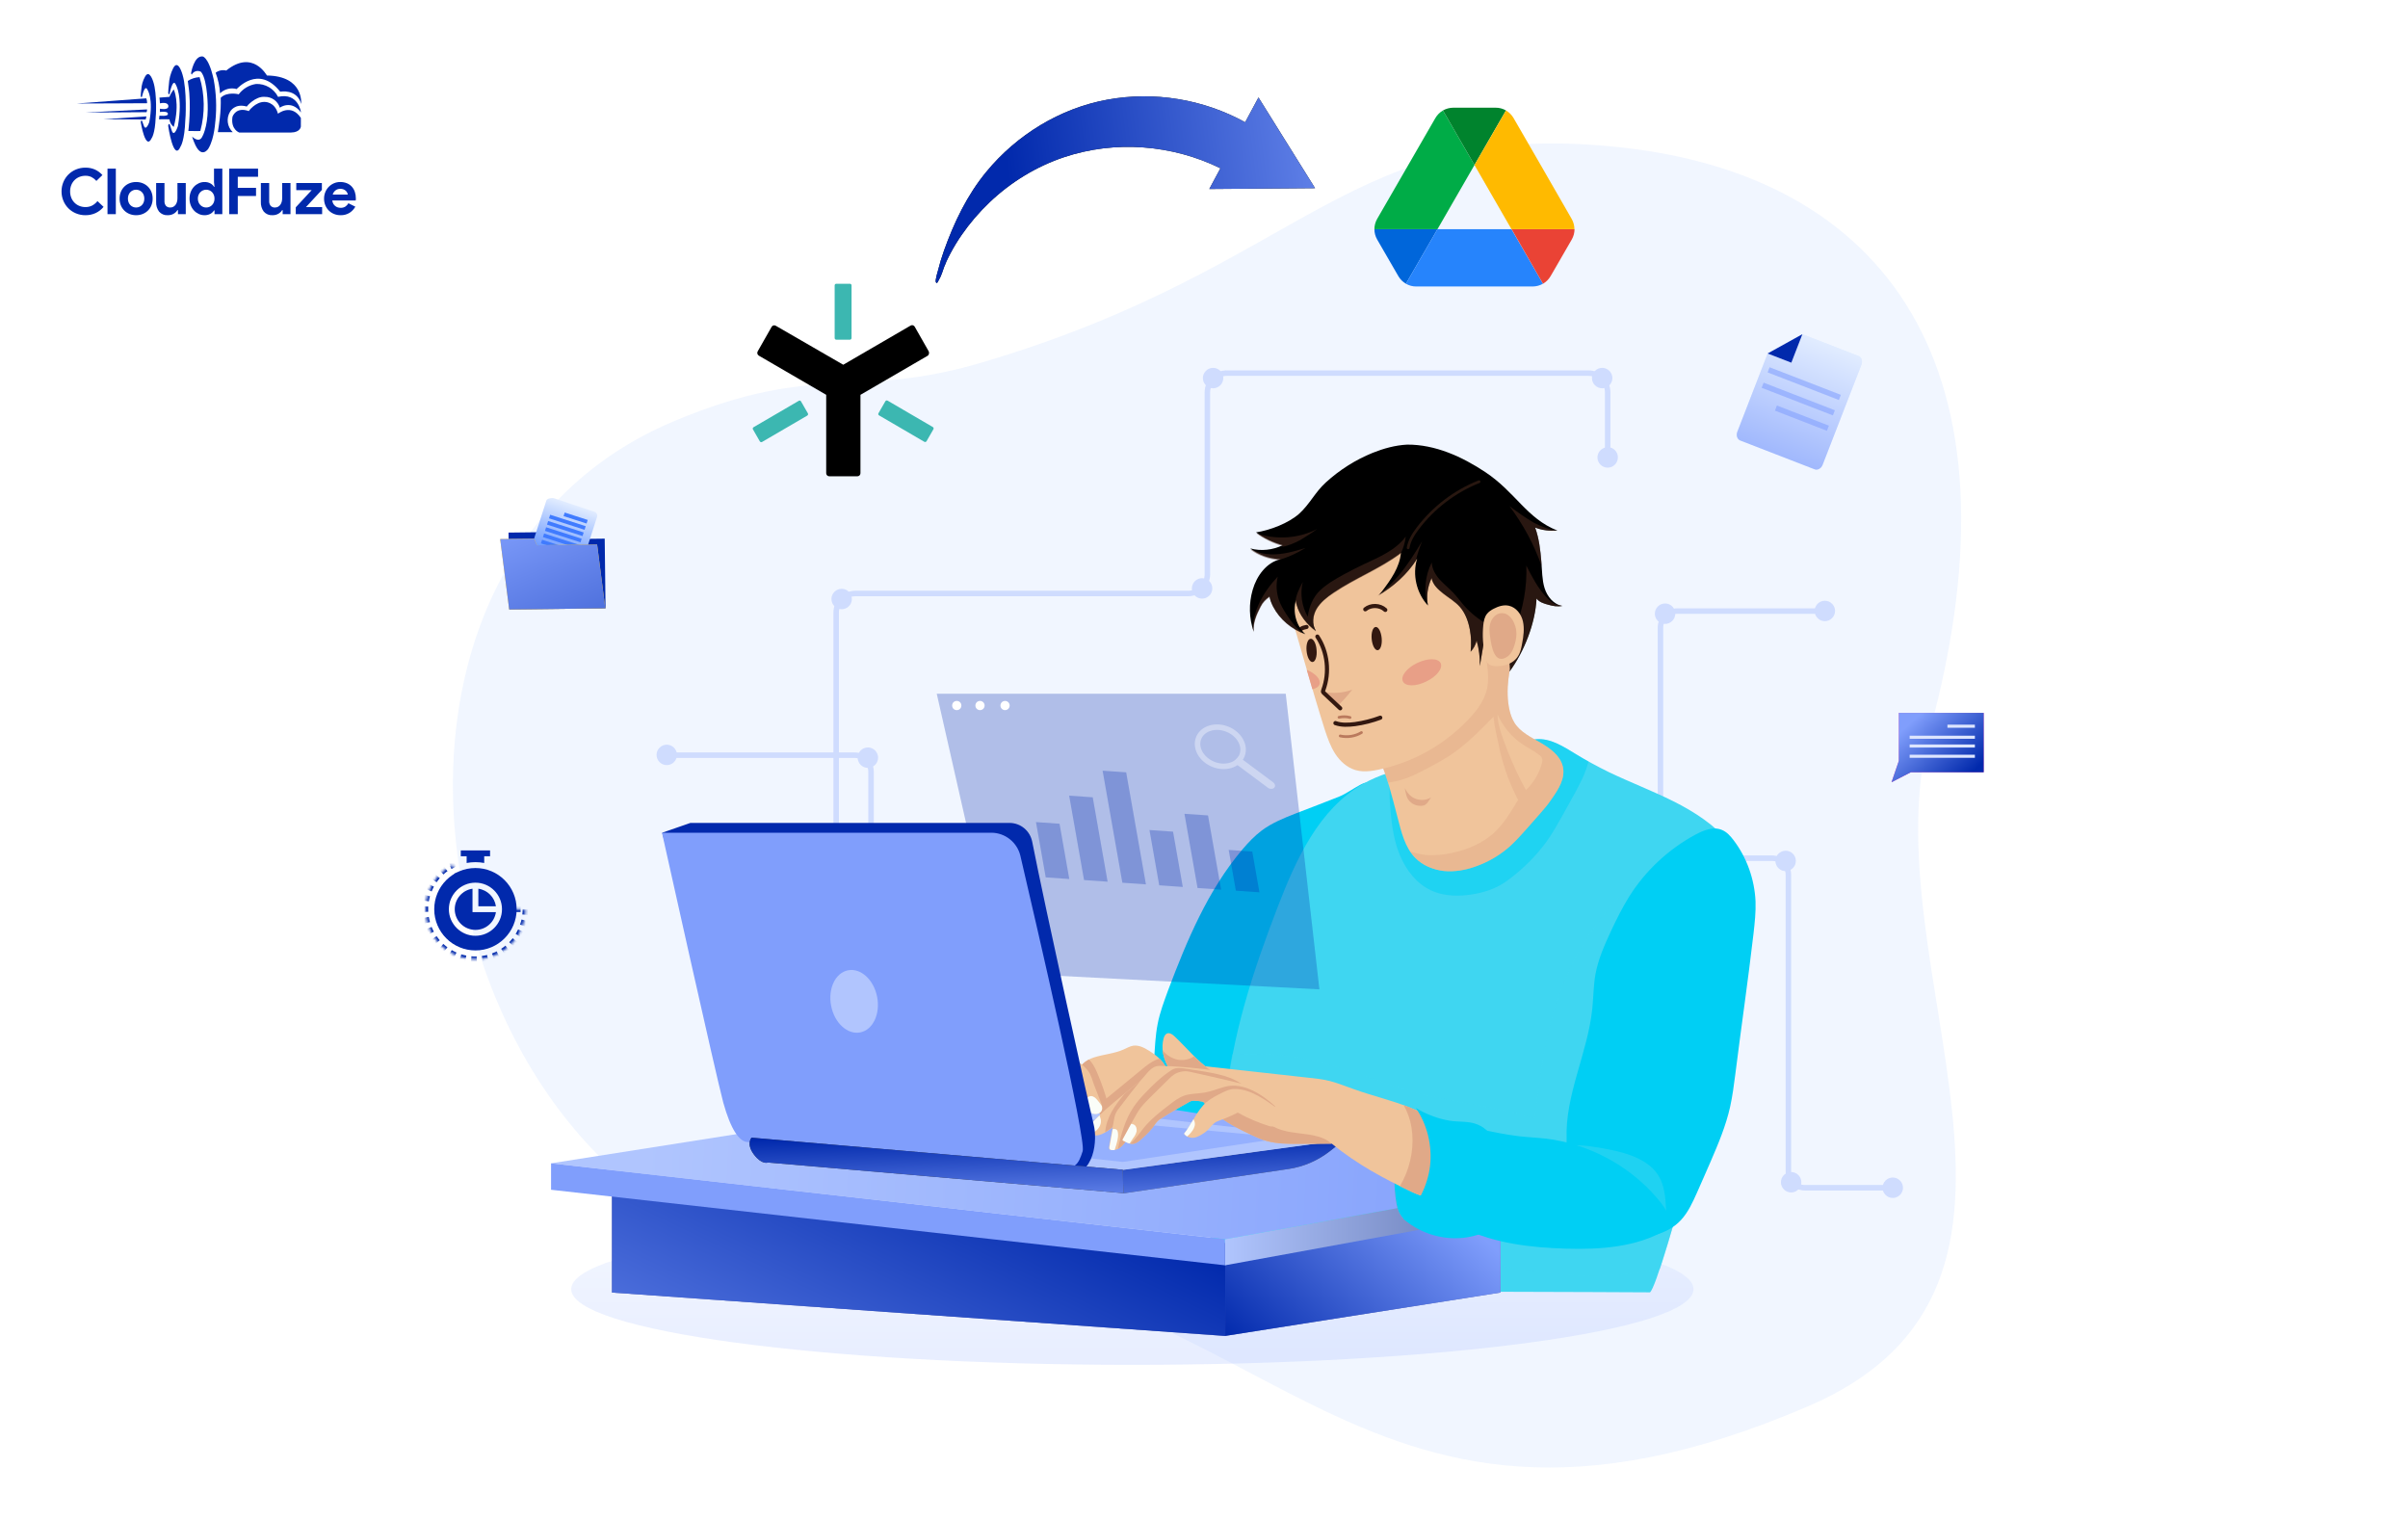 <svg width="900" height="568" viewBox="0 0 900 568" fill="none" xmlns="http://www.w3.org/2000/svg">
<rect width="900" height="568" fill="white"/>
<g clip-path="url(#clip0_6545_3735)">
<path d="M53.107 35.99C53.293 35.198 54.188 31.624 55.08 33.458C55.052 33.429 57.474 36.78 55.789 45.656C55.817 45.562 54.523 49.381 53.71 46.855C53.738 46.949 53.106 45.182 53.106 45.182C53.106 45.182 52.656 44.741 52.605 45.656C52.581 45.593 54.372 56.624 56.685 51.628C56.685 51.661 57.951 49.955 58.181 43.949C58.258 44.011 58.813 35.128 57.285 30.549C57.285 30.582 55.865 25.681 54.208 28.652C53.384 30.126 52.906 31.768 52.811 33.455C52.695 34.294 52.625 35.139 52.602 35.986C52.59 35.957 52.924 36.783 53.107 35.99Z" fill="#0129AC"/>
<path d="M63.438 34.827C63.654 33.823 64.671 29.291 65.696 31.617C65.664 31.581 68.439 35.829 66.51 47.085C66.541 46.971 65.064 51.803 64.133 48.605C64.165 48.721 63.443 46.484 63.443 46.484C63.443 46.484 62.928 45.924 62.867 47.084C62.84 47.007 64.892 60.991 67.539 54.656C67.539 54.698 68.989 52.535 69.257 44.92C69.346 44.997 69.979 33.736 68.232 27.93C68.232 27.973 66.605 21.758 64.707 25.526C63.754 27.421 63.21 29.495 63.108 31.613C62.975 32.678 62.895 33.749 62.869 34.822C62.842 34.784 63.22 35.83 63.438 34.827Z" fill="#0129AC"/>
<path d="M71.4 27.428C71.4 27.428 72.472 20.622 75.803 21.111C75.329 21.096 77.828 20.579 79.836 29.567C80.81 34.722 81.038 39.989 80.512 45.209C80.429 45.095 80.273 51.523 77.914 55.487C77.915 55.52 75.212 59.907 72.558 53.161C72.267 52.466 72.015 51.755 71.801 51.032C71.801 51.032 74.426 53.763 75.648 50.967C75.669 51.005 77.567 47.585 77.644 40.854C77.663 40.936 77.763 30.083 75.146 26.864C74.854 26.691 74.53 26.58 74.194 26.538C73.857 26.496 73.515 26.524 73.19 26.619C72.865 26.714 72.562 26.876 72.302 27.093C72.041 27.31 71.828 27.578 71.675 27.881C71.576 27.735 71.484 27.583 71.4 27.428Z" fill="#0129AC"/>
<path d="M89.405 49.528C89.405 49.528 86.204 48.413 86.873 43.767C86.912 43.443 88.234 39.804 93.005 41.522C92.889 41.522 95.49 38.05 98.81 38.088C98.837 38.088 102.615 37.858 103.896 42.5C103.826 42.567 108.763 38.472 112.447 44.064C112.457 44.081 112.456 46.576 112.447 45.95V47.311C112.447 47.311 112.259 49.478 108.794 49.527H108.588C106.702 49.495 89.405 49.528 89.405 49.528Z" fill="#0129AC"/>
<path d="M81.422 49.387C81.383 49.411 86.984 49.387 86.984 49.387C85.971 48.415 85.321 47.127 85.142 45.735C84.963 44.343 85.266 42.932 86 41.736C86.07 41.666 87.659 38.526 92.233 39.813C92.213 39.719 95.49 35.872 98.984 36.202C100.237 36.173 101.466 36.556 102.48 37.291C103.495 38.028 104.24 39.076 104.601 40.277C104.51 40.206 108.905 37.144 112.486 42.005C112.533 42.029 111.566 34.453 103.924 36.2C103.159 34.693 101.976 33.437 100.518 32.583C99.059 31.729 97.385 31.312 95.696 31.383C93.102 31.769 90.767 33.167 89.201 35.271C89.296 35.201 84.816 34.145 82.496 36.55C82.574 39.114 82.458 41.68 82.15 44.227C82.18 44.162 81.466 49.362 81.422 49.387Z" fill="#0129AC"/>
<path d="M80.598 27.179C81.526 29.654 82.081 32.252 82.244 34.889C83.043 34.096 84.038 33.528 85.128 33.245C86.218 32.962 87.364 32.973 88.448 33.278C88.556 33.278 96.599 23.966 104.72 34.266C104.811 34.301 110.861 33 112.594 38.854C112.519 38.854 113.744 28.443 99.775 28.216C99.735 28.295 94.518 18.319 84.556 26.364C83.878 26.19 83.169 26.174 82.483 26.316C81.797 26.457 81.153 26.754 80.599 27.183L80.598 27.179Z" fill="#0129AC"/>
<path d="M70.191 30.232C71.517 29.395 73.036 28.911 74.603 28.828C76.56 35.379 76.655 42.345 74.879 48.947C74.907 49.026 70.404 48.947 70.404 48.947C70.404 48.947 71.606 39.395 70.404 31.881L70.191 30.232Z" fill="#0129AC"/>
<path d="M59.593 36.483L63.322 36.199C63.719 35.202 64.266 34.271 64.942 33.438C64.966 33.438 67.341 38.456 64.942 47.44C64.496 47.096 64.123 46.667 63.845 46.178C63.567 45.688 63.389 45.148 63.322 44.589C63.322 44.521 59.434 44.589 59.434 44.589L59.597 43.227C59.597 43.227 62.976 43.635 62.748 42.502C62.728 42.478 62.948 41.458 59.773 41.849V40.625C59.773 40.625 62.922 41.315 62.93 39.695C62.93 39.671 63.082 37.941 59.773 38.607C59.749 37.896 59.689 37.187 59.593 36.483Z" fill="#0129AC"/>
<path d="M28.734 38.683L54.683 36.75C54.894 37.336 54.996 37.956 54.985 38.579C55.007 38.61 28.734 38.683 28.734 38.683Z" fill="#0129AC"/>
<path d="M31.961 42.049L54.963 40.891C54.979 41.246 54.914 41.6 54.773 41.926C54.758 41.963 31.961 42.049 31.961 42.049Z" fill="#0129AC"/>
<path d="M38.75 44.556L54.736 43.5L54.453 44.669L38.75 44.556Z" fill="#0129AC"/>
<path d="M38.708 77.316C37.904 78.301 36.889 79.093 35.737 79.633C34.536 80.176 33.23 80.448 31.912 80.429C30.702 80.439 29.503 80.205 28.386 79.74C27.333 79.303 26.375 78.665 25.567 77.862C24.764 77.054 24.126 76.098 23.689 75.046C23.225 73.936 22.991 72.744 23 71.541C22.991 70.338 23.225 69.146 23.689 68.036C24.126 66.984 24.764 66.028 25.567 65.22C26.375 64.417 27.333 63.779 28.386 63.343C29.503 62.879 30.702 62.646 31.912 62.658C33.149 62.633 34.377 62.876 35.512 63.371C36.568 63.859 37.511 64.561 38.28 65.434L36.023 67.62C35.533 67.047 34.941 66.571 34.276 66.216C33.551 65.852 32.747 65.672 31.935 65.693C31.171 65.688 30.413 65.829 29.701 66.109C29.023 66.375 28.404 66.775 27.884 67.285C27.357 67.809 26.941 68.434 26.66 69.122C26.35 69.888 26.197 70.708 26.208 71.534C26.195 72.362 26.348 73.185 26.658 73.953C26.939 74.641 27.355 75.265 27.881 75.789C28.402 76.302 29.021 76.704 29.701 76.971C30.413 77.251 31.171 77.392 31.935 77.387C32.814 77.405 33.683 77.206 34.466 76.808C35.227 76.399 35.895 75.837 36.426 75.156L38.708 77.316ZM40.181 80.048V63.034H43.292V80.048H40.181ZM50.875 68.024C51.725 68.014 52.569 68.172 53.359 68.488C54.086 68.781 54.747 69.218 55.303 69.771C55.86 70.331 56.297 70.998 56.59 71.731C56.905 72.525 57.062 73.373 57.053 74.226C57.062 75.08 56.905 75.928 56.59 76.722C56.298 77.455 55.862 78.122 55.306 78.682C54.75 79.235 54.089 79.671 53.362 79.965C52.572 80.281 51.728 80.439 50.878 80.429C50.027 80.439 49.183 80.281 48.394 79.965C47.666 79.671 47.005 79.235 46.449 78.682C45.891 78.122 45.453 77.455 45.16 76.722C44.844 75.928 44.687 75.08 44.696 74.226C44.687 73.373 44.844 72.525 45.16 71.731C45.451 70.998 45.887 70.331 46.443 69.771C46.999 69.218 47.66 68.781 48.387 68.488C49.178 68.171 50.023 68.014 50.875 68.024ZM50.875 77.553C51.27 77.553 51.661 77.477 52.027 77.328C52.396 77.18 52.732 76.96 53.013 76.679C53.307 76.38 53.538 76.025 53.691 75.634C53.864 75.186 53.948 74.709 53.94 74.23C53.948 73.75 53.864 73.273 53.691 72.826C53.538 72.435 53.307 72.079 53.013 71.78C52.732 71.498 52.397 71.275 52.027 71.126C51.661 70.977 51.27 70.9 50.875 70.9C50.475 70.897 50.08 70.974 49.71 71.125C49.346 71.276 49.016 71.499 48.738 71.779C48.444 72.078 48.213 72.434 48.061 72.824C47.888 73.272 47.803 73.749 47.811 74.229C47.803 74.708 47.888 75.185 48.061 75.633C48.213 76.024 48.444 76.379 48.738 76.678C49.016 76.957 49.346 77.177 49.71 77.326C50.08 77.478 50.475 77.555 50.875 77.553ZM66.511 78.525H66.321C65.959 79.11 65.451 79.59 64.847 79.918C64.198 80.266 63.471 80.442 62.735 80.429C62.118 80.476 61.499 80.379 60.927 80.144C60.355 79.909 59.846 79.543 59.441 79.076C58.676 78.032 58.295 76.757 58.361 75.464V68.404H61.474V75.08C61.42 75.75 61.619 76.415 62.032 76.945C62.245 77.156 62.5 77.319 62.781 77.424C63.062 77.528 63.361 77.572 63.66 77.551C64.053 77.56 64.441 77.466 64.787 77.28C65.113 77.096 65.397 76.845 65.619 76.543C65.858 76.214 66.035 75.844 66.141 75.45C66.263 75.013 66.323 74.561 66.321 74.108V68.404H69.431V80.048H66.515L66.511 78.525ZM80.175 78.644H79.984C79.66 79.174 79.201 79.61 78.654 79.906C77.969 80.275 77.198 80.455 76.42 80.429C75.685 80.431 74.959 80.273 74.292 79.965C73.62 79.657 73.015 79.222 72.51 78.682C71.981 78.112 71.566 77.447 71.287 76.722C70.98 75.926 70.826 75.079 70.836 74.226C70.826 73.374 70.98 72.527 71.287 71.731C71.566 71.006 71.982 70.34 72.511 69.771C73.016 69.233 73.621 68.798 74.292 68.491C74.959 68.183 75.685 68.025 76.419 68.028C77.197 68.001 77.968 68.181 78.653 68.55C79.199 68.845 79.659 69.278 79.984 69.806H80.175L79.984 68.143V63.034H83.097V80.048H80.175V78.644ZM77.062 77.553C77.465 77.555 77.864 77.478 78.238 77.328C78.607 77.18 78.943 76.96 79.224 76.679C79.519 76.379 79.754 76.024 79.913 75.634C80.094 75.188 80.183 74.711 80.175 74.23C80.183 73.749 80.094 73.271 79.913 72.826C79.754 72.436 79.519 72.08 79.224 71.78C78.943 71.498 78.608 71.275 78.238 71.126C77.864 70.976 77.465 70.899 77.062 70.901C76.657 70.899 76.257 70.98 75.885 71.138C75.517 71.294 75.182 71.52 74.899 71.804C74.604 72.104 74.37 72.459 74.21 72.849C74.031 73.286 73.942 73.755 73.949 74.228C73.942 74.7 74.031 75.169 74.21 75.606C74.37 75.996 74.604 76.351 74.899 76.651C75.182 76.935 75.517 77.161 75.885 77.317C76.257 77.475 76.657 77.555 77.062 77.553ZM85.664 63.034H96.452V66.076H88.874V70.21H95.694V73.252H88.874V80.048H85.666L85.664 63.034ZM105.649 78.528H105.459C105.097 79.111 104.589 79.59 103.985 79.918C103.336 80.266 102.608 80.442 101.87 80.429C101.254 80.476 100.636 80.378 100.064 80.143C99.493 79.909 98.984 79.543 98.579 79.076C97.814 78.032 97.433 76.757 97.499 75.464V68.404H100.612V75.08C100.558 75.75 100.757 76.415 101.171 76.945C101.383 77.156 101.638 77.319 101.919 77.424C102.2 77.528 102.499 77.572 102.798 77.551C103.192 77.559 103.581 77.465 103.927 77.278C104.253 77.094 104.537 76.843 104.759 76.541C104.998 76.212 105.176 75.841 105.282 75.448C105.402 75.011 105.462 74.56 105.459 74.108V68.404H108.572V80.048H105.649V78.528ZM110.544 77.482L116.485 71.066H110.734V68.404H120.306V70.975L114.366 77.391H120.401V80.048H110.54L110.544 77.482ZM132.81 77.244C132.286 78.18 131.539 78.971 130.636 79.549C129.632 80.161 128.472 80.466 127.297 80.429C126.455 80.437 125.619 80.28 124.838 79.965C124.104 79.669 123.437 79.228 122.877 78.669C122.318 78.109 121.878 77.442 121.581 76.709C121.265 75.919 121.108 75.075 121.118 74.224C121.114 73.408 121.268 72.598 121.57 71.839C121.859 71.107 122.286 70.437 122.83 69.867C123.375 69.3 124.024 68.844 124.743 68.524C125.509 68.185 126.34 68.015 127.178 68.025C128.033 68.01 128.881 68.168 129.673 68.489C130.371 68.776 130.996 69.214 131.503 69.772C132.004 70.334 132.384 70.993 132.62 71.707C132.879 72.489 133.008 73.308 133 74.131V74.416C132.985 74.503 132.977 74.59 132.977 74.678C132.96 74.764 132.952 74.852 132.953 74.939H124.184C124.233 75.368 124.366 75.783 124.576 76.16C124.765 76.49 125.015 76.78 125.313 77.015C125.599 77.242 125.926 77.411 126.275 77.514C126.622 77.617 126.983 77.669 127.345 77.669C127.971 77.693 128.589 77.523 129.115 77.182C129.574 76.866 129.953 76.447 130.22 75.958L132.81 77.244ZM129.982 72.729C129.957 72.489 129.888 72.256 129.78 72.04C129.651 71.773 129.474 71.531 129.258 71.327C129.009 71.093 128.719 70.908 128.402 70.781C128.012 70.629 127.597 70.555 127.178 70.565C126.545 70.554 125.926 70.755 125.42 71.135C124.899 71.535 124.524 72.094 124.35 72.727L129.982 72.729Z" fill="#0129AC"/>
</g>
<path opacity="0.48" d="M606.618 55.178C704.372 66.115 758.154 136.876 721.365 272.929C697.54 360.925 782.33 479.908 675.641 525.647C500.981 600.55 473.827 466.651 321.241 471.954C168.653 477.257 105.937 218.74 251.867 157.425C305.649 134.888 319.489 149.636 367.314 135.384C489.77 99.093 503.258 43.578 606.618 55.178Z" fill="#E1ECFF"/>
<path d="M177.692 322.219C178.805 322.219 179.902 322.323 180.976 322.525V320.021H183.166V317.832H172.219V320.021H174.409V322.525C175.483 322.323 176.58 322.219 177.692 322.219Z" fill="#0129AC"/>
<path d="M177.695 324.41C169.19 324.41 162.297 331.304 162.297 339.809C162.297 348.312 169.19 355.206 177.695 355.206C186.199 355.206 193.093 348.312 193.093 339.809C193.093 331.304 186.199 324.41 177.695 324.41ZM177.695 349.733C172.222 349.733 167.769 345.281 167.769 339.809C167.769 334.336 172.222 329.884 177.695 329.884C183.167 329.884 187.62 334.336 187.62 339.809C187.62 345.281 183.167 349.733 177.695 349.733Z" fill="#0129AC"/>
<path d="M178.789 338.708H185.351C184.869 335.317 182.18 332.628 178.789 332.145V338.708Z" fill="#0129AC"/>
<path d="M176.601 340.898V332.145C172.853 332.678 169.961 335.909 169.961 339.803C169.961 344.068 173.431 347.538 177.696 347.538C181.59 347.538 184.821 344.646 185.353 340.898H176.601Z" fill="#0129AC"/>
<mask id="mask0_6545_3735" style="mask-type:luminance" maskUnits="userSpaceOnUse" x="159" y="323" width="38" height="36">
<path d="M196.373 339.81C196.373 343.127 195.49 346.384 193.815 349.247C192.14 352.11 189.733 354.475 186.842 356.1C183.95 357.726 180.677 358.551 177.362 358.494C174.045 358.436 170.803 357.497 167.97 355.771C165.137 354.047 162.814 351.599 161.239 348.68C159.665 345.761 158.896 342.474 159.011 339.16C159.126 335.845 160.123 332.62 161.896 329.817C163.67 327.015 166.157 324.735 169.104 323.211L171.199 327.264C168.972 328.415 167.092 330.138 165.751 332.257C164.411 334.376 163.657 336.813 163.571 339.319C163.483 341.824 164.064 344.308 165.255 346.515C166.444 348.722 168.2 350.571 170.342 351.875C172.483 353.179 174.934 353.889 177.441 353.932C179.947 353.976 182.421 353.352 184.606 352.124C186.792 350.895 188.612 349.107 189.877 346.943C191.144 344.779 191.811 342.317 191.811 339.81H196.373Z" fill="white"/>
</mask>
<g mask="url(#mask0_6545_3735)">
<path d="M196.373 339.81C196.373 343.127 195.49 346.384 193.815 349.247C192.14 352.11 189.733 354.475 186.842 356.1C183.95 357.726 180.677 358.551 177.362 358.494C174.045 358.436 170.803 357.497 167.97 355.771C165.137 354.047 162.814 351.599 161.239 348.68C159.665 345.761 158.896 342.474 159.011 339.16C159.126 335.845 160.123 332.62 161.896 329.817C163.67 327.015 166.157 324.735 169.104 323.211L171.199 327.264C168.972 328.415 167.092 330.138 165.751 332.257C164.411 334.376 163.657 336.813 163.571 339.319C163.483 341.824 164.064 344.308 165.255 346.515C166.444 348.722 168.2 350.571 170.342 351.875C172.483 353.179 174.934 353.889 177.441 353.932C179.947 353.976 182.421 353.352 184.606 352.124C186.792 350.895 188.612 349.107 189.877 346.943C191.144 344.779 191.811 342.317 191.811 339.81H196.373Z" stroke="#0129AC" stroke-width="2.056" stroke-dasharray="2.06 2.06"/>
</g>
<g opacity="0.3">
<path d="M249.473 282.241L249.475 282.238H319.382C322.79 282.238 325.551 285.001 325.551 288.407V361.005" stroke="#809EFC" stroke-width="2.056" stroke-miterlimit="10" stroke-linecap="round"/>
<path d="M312.516 329.192V229.012C312.516 225.037 315.738 221.815 319.712 221.815H444.069C448.044 221.815 451.266 218.593 451.266 214.619V146.646C451.266 142.671 454.488 139.449 458.463 139.449H593.678C597.652 139.449 600.874 142.671 600.874 146.646V170.898" stroke="#809EFC" stroke-width="2.056" stroke-miterlimit="10" stroke-linecap="round"/>
<path d="M253.028 282.132C253.028 284.228 251.306 285.95 249.21 285.95C247.113 285.95 245.391 284.228 245.391 282.132C245.391 280.035 247.113 278.312 249.21 278.312C251.306 278.312 253.028 280.035 253.028 282.132Z" fill="#809EFC"/>
<path d="M328.192 283.166C328.192 285.263 326.47 286.985 324.373 286.985C322.277 286.985 320.555 285.263 320.555 283.166C320.555 281.07 322.277 279.348 324.373 279.348C326.47 279.348 328.192 281.07 328.192 283.166Z" fill="#809EFC"/>
<path d="M457.216 141.299C457.216 143.396 455.494 145.118 453.397 145.118C451.301 145.118 449.578 143.396 449.578 141.299C449.578 139.203 451.301 137.48 453.397 137.48C455.494 137.48 457.216 139.203 457.216 141.299Z" fill="#809EFC"/>
<path d="M602.638 141.299C602.638 143.396 600.916 145.118 598.819 145.118C596.723 145.118 595 143.396 595 141.299C595 139.203 596.723 137.48 598.819 137.48C600.916 137.48 602.638 139.203 602.638 141.299Z" fill="#809EFC"/>
<path d="M604.692 170.97C604.692 173.066 602.97 174.788 600.874 174.788C598.778 174.788 597.055 173.066 597.055 170.97C597.055 168.874 598.778 167.151 600.874 167.151C602.97 167.077 604.692 168.799 604.692 170.97Z" fill="#809EFC"/>
<path d="M685.863 228.334C685.863 230.431 684.141 232.153 682.045 232.153C679.949 232.153 678.227 230.431 678.227 228.334C678.227 226.238 679.949 224.516 682.045 224.516C684.141 224.516 685.863 226.238 685.863 228.334Z" fill="#809EFC"/>
<path d="M671.208 321.76C671.208 323.857 669.486 325.579 667.389 325.579C665.292 325.579 663.57 323.857 663.57 321.76C663.57 319.663 665.292 317.941 667.389 317.941C669.486 317.941 671.208 319.663 671.208 321.76Z" fill="#809EFC"/>
<path d="M673.263 441.846C673.263 443.943 671.541 445.665 669.443 445.665C667.347 445.665 665.625 443.943 665.625 441.846C665.625 439.749 667.347 438.027 669.443 438.027C671.541 438.027 673.263 439.749 673.263 441.846Z" fill="#809EFC"/>
<path d="M711.247 443.9C711.247 445.998 709.525 447.72 707.428 447.72C705.331 447.72 703.609 445.998 703.609 443.9C703.609 441.804 705.331 440.082 707.428 440.082C709.525 440.082 711.247 441.804 711.247 443.9Z" fill="#809EFC"/>
<path d="M626.142 229.361C626.142 231.459 624.42 233.181 622.323 233.181C620.226 233.181 618.504 231.459 618.504 229.361C618.504 227.265 620.226 225.543 622.323 225.543C624.495 225.543 626.142 227.265 626.142 229.361Z" fill="#809EFC"/>
<path d="M453.103 219.908C453.103 222.005 451.38 223.727 449.284 223.727C447.188 223.727 445.465 222.005 445.465 219.908C445.465 217.812 447.188 216.09 449.284 216.09C451.38 216.09 453.103 217.737 453.103 219.908Z" fill="#809EFC"/>
<path d="M318.392 223.878C318.392 225.974 316.67 227.696 314.572 227.696C312.476 227.696 310.754 225.974 310.754 223.878C310.754 221.781 312.476 220.059 314.572 220.059C316.67 220.059 318.392 221.781 318.392 223.878Z" fill="#809EFC"/>
<path d="M620.609 313.898V234.555C620.609 231.148 623.371 228.387 626.778 228.387H682.379C682.382 228.387 682.384 228.389 682.384 228.392" stroke="#809EFC" stroke-width="2.056" stroke-miterlimit="10" stroke-linecap="round"/>
<path d="M632.773 320.73H662.247C665.654 320.73 668.415 323.492 668.415 326.899V437.738C668.415 441.144 671.178 443.906 674.584 443.906H707.428" stroke="#809EFC" stroke-width="2.056" stroke-miterlimit="10" stroke-linecap="round"/>
</g>
<path fill-rule="evenodd" clip-rule="evenodd" d="M317.662 126.953H312.564C312.2 126.953 311.957 126.65 311.957 126.345V106.654C311.957 106.29 312.26 106.047 312.564 106.047H317.662C318.026 106.047 318.269 106.35 318.269 106.654V126.345C318.269 126.65 318.026 126.953 317.662 126.953Z" fill="#3CB7B1"/>
<path fill-rule="evenodd" clip-rule="evenodd" d="M328.35 154.418L330.898 149.98C331.08 149.677 331.444 149.556 331.748 149.738L348.622 159.583C348.925 159.765 349.046 160.129 348.865 160.433L346.315 164.869C346.133 165.176 345.768 165.297 345.465 165.115L328.593 155.268C328.228 155.085 328.167 154.721 328.35 154.418Z" fill="#3CB7B1"/>
<path fill-rule="evenodd" clip-rule="evenodd" d="M299.395 150.042L301.945 154.478C302.127 154.785 302.005 155.149 301.702 155.331L284.829 165.176C284.526 165.358 284.162 165.236 283.98 164.933L281.429 160.496C281.247 160.192 281.369 159.829 281.672 159.646L298.547 149.799C298.85 149.617 299.215 149.677 299.395 150.042Z" fill="#3CB7B1"/>
<path fill-rule="evenodd" clip-rule="evenodd" d="M347.095 131.272L341.876 122.095C341.572 121.549 340.904 121.366 340.358 121.67L315.167 136.317L289.918 121.731C289.372 121.426 288.704 121.609 288.401 122.156L283.181 131.333C282.878 131.88 283.06 132.548 283.607 132.913L308.795 147.559V176.854C308.795 177.463 309.28 178.01 309.948 178.01H320.449C321.055 178.01 321.601 177.524 321.601 176.854V147.559L346.792 132.913C347.217 132.548 347.399 131.819 347.095 131.272Z" fill="black"/>
<path d="M519.347 97.518L522.647 103.215C523.328 104.388 524.302 105.362 525.474 106.044L537.257 85.652H513.691C513.691 87.005 514.046 88.334 514.719 89.508L519.347 97.518Z" fill="#0066DA"/>
<path d="M551.09 61.676L539.308 41.285C538.136 41.966 537.162 42.941 536.482 44.113L514.719 81.81C514.046 82.984 513.691 84.312 513.691 85.664H537.256L551.09 61.676Z" fill="#00AC47"/>
<path d="M551.087 61.668L562.867 41.277C561.698 40.594 560.366 40.24 559.012 40.25H543.161C541.808 40.261 540.482 40.615 539.305 41.278L551.087 61.668Z" fill="#00832D"/>
<path d="M564.919 85.652H537.252L525.469 106.044C526.638 106.726 527.97 107.08 529.323 107.07H572.847C574.198 107.058 575.525 106.705 576.701 106.042L564.919 85.652Z" fill="#2684FC"/>
<path d="M576.706 106.044C577.878 105.362 578.853 104.388 579.534 103.215L580.904 100.857L587.458 89.505C588.13 88.333 588.484 87.005 588.486 85.652H564.969L576.706 106.044Z" fill="#EA4335"/>
<path d="M576.578 62.962L565.697 44.113C565.017 42.941 564.043 41.966 562.871 41.285L551.09 61.676L564.924 85.664H588.445C588.444 84.312 588.091 82.984 587.417 81.81L576.578 62.962Z" fill="#FFBA00"/>
<path d="M349.801 105.478C350.239 106.185 350.372 105.505 350.831 104.757C351.805 103.177 352.368 101.212 352.98 99.47C352.743 100.182 353.78 97.604 353.718 97.74C354.197 96.692 354.719 95.662 355.257 94.643C356.51 92.278 357.903 90.003 359.424 87.803C362.473 83.394 365.98 79.303 369.863 75.607C377.781 68.071 387.288 62.242 397.658 58.761C416.789 52.339 438.123 54.047 456.144 62.89L451.982 70.638L491.507 70.326L470.365 36.424L465.386 45.689C449.792 37.083 431.381 34.03 413.819 37.255C396.139 40.502 380.036 50.384 368.639 64.224C361.443 72.963 356.624 83.053 352.829 93.653C351.976 96.036 351.231 98.504 350.614 100.959C350.518 101.347 349.413 104.847 349.801 105.478Z" fill="#1D1D1B"/>
<path d="M349.801 105.478C350.239 106.185 350.372 105.505 350.831 104.757C351.805 103.177 352.368 101.212 352.98 99.47C352.743 100.182 353.78 97.604 353.718 97.74C354.197 96.692 354.719 95.662 355.257 94.643C356.51 92.278 357.903 90.003 359.424 87.803C362.473 83.394 365.98 79.303 369.863 75.607C377.781 68.071 387.288 62.242 397.658 58.761C416.789 52.339 438.123 54.047 456.144 62.89L451.982 70.638L491.507 70.326L470.365 36.424L465.386 45.689C449.792 37.083 431.381 34.03 413.819 37.255C396.139 40.502 380.036 50.384 368.639 64.224C361.443 72.963 356.624 83.053 352.829 93.653C351.976 96.036 351.231 98.504 350.614 100.959C350.518 101.347 349.413 104.847 349.801 105.478Z" fill="url(#paint0_linear_6545_3735)"/>
<path opacity="0.26" d="M423.218 510.084C539.048 510.084 632.947 497.426 632.947 481.811C632.947 466.197 539.048 453.539 423.218 453.539C307.387 453.539 213.488 466.197 213.488 481.811C213.488 497.426 307.387 510.084 423.218 510.084Z" fill="url(#paint1_linear_6545_3735)"/>
<path d="M484.214 304.04C479.796 305.762 475.378 307.559 471.56 310.404C468.864 312.426 466.543 314.897 464.371 317.443C451.491 332.643 443.63 351.438 436.591 370.082C435.093 374.201 433.522 378.319 432.697 382.588C431.798 387.081 431.649 391.647 431.349 396.215C430.676 405.201 429.253 414.411 431.125 423.247C432.997 432.082 439.062 440.843 447.897 442.49C449.919 442.865 452.016 442.864 453.963 442.191C459.728 440.02 461.375 432.831 462.574 426.766C464.97 413.962 468.939 401.531 472.907 389.102C477.925 373.377 482.941 357.653 488.856 342.302C492.6 332.718 496.719 323.209 500.987 313.849C503.084 309.206 508.325 300.071 510.496 295.504C513.866 288.389 505.03 295.953 500.612 297.675C495.146 299.846 489.68 301.943 484.214 304.04Z" fill="#00CFF4"/>
<path d="M564.256 279.324C567.626 278.425 570.696 276.628 574.14 276.254C579.456 275.805 584.249 278.95 588.817 281.72C592.86 284.192 596.978 286.438 601.246 288.535C609.183 292.353 617.495 295.498 625.432 299.467C633.369 303.436 640.931 308.378 646.623 315.191C652.238 322.005 655.832 330.915 654.785 339.677C653.886 347.314 653.137 355.251 651.116 362.665C647.596 375.769 620.789 480.224 616.672 482.995C616.672 482.995 480.691 482.245 455.082 483.144C447.22 483.444 457.853 416.202 458.153 412.309C460.324 387.075 468.411 362.74 477.472 339.152C484.36 321.256 492.896 302.312 509.594 292.877C521.275 286.288 535.203 285.315 548.606 284.566C549.13 284.566 549.055 283.517 549.505 283.143C550.628 282.245 552.125 282.17 553.473 282.02C556.169 281.57 561.56 280.073 564.256 279.324Z" fill="#3FD6F1"/>
<g opacity="0.5">
<path d="M573.169 447.579C533.634 443.985 493.349 447.579 454.262 441.812C452.839 454.542 451.716 468.32 452.241 476.707C463.547 479.252 475.528 478.279 486.984 476.407C500.762 474.16 514.389 470.566 528.317 470.117C548.534 469.518 568.302 475.508 588.445 476.632C599.153 477.23 609.861 476.407 620.418 474.235C622.365 468.395 624.762 460.308 627.382 451.098C609.56 452.371 591.14 449.226 573.169 447.579Z" fill="#3FD6F1"/>
</g>
<g opacity="0.5">
<path d="M641.159 309.73C614.877 321.261 593.162 343.575 583.202 370.531C577.587 385.732 575.565 401.981 573.544 418.005C558.942 413.438 543.442 412.165 528.691 408.195C514.089 404.227 500.237 397.638 485.261 395.242C477.099 393.894 468.863 393.819 460.551 394.044C459.428 400.034 458.53 406.174 458.005 412.239C457.631 416.208 457.556 420.476 459.578 423.846C461.075 426.316 463.547 428.114 466.092 429.386C473.056 432.98 481.142 433.804 488.93 434.403C511.02 436.275 533.109 437.473 555.272 438.672C565.906 439.27 576.613 439.795 587.321 439.121C593.162 438.746 599.226 437.923 604.094 434.703C608.287 432.007 611.208 427.814 614.052 423.696C619.968 415.16 625.958 406.698 631.874 398.162C639.587 387.08 647.524 375.699 651.043 362.595C653.064 355.182 653.814 347.244 654.712 339.607C655.76 330.846 652.241 321.936 646.55 315.122C644.903 313.175 643.106 311.377 641.159 309.73Z" fill="#3FD6F1"/>
</g>
<g opacity="0.5">
<path d="M519.705 302.993C520.228 308.834 521.053 314.674 523.373 319.991C525.695 325.382 529.514 330.249 534.755 332.72C539.996 335.191 546.062 335.116 551.753 333.993C554.448 333.469 557.069 332.645 559.54 331.448C561.862 330.324 563.883 328.752 565.905 327.179C571.071 322.986 575.714 318.119 579.383 312.578C580.955 310.182 582.303 307.71 583.726 305.24C585.224 302.544 586.721 299.848 588.219 297.153C590.39 293.184 592.636 289.066 593.685 284.648C592.037 283.75 590.39 282.776 588.818 281.802C584.325 279.032 579.457 275.887 574.141 276.336C570.697 276.636 567.627 278.507 564.257 279.406C561.562 280.08 556.17 281.652 553.475 282.028C552.052 282.177 550.555 282.252 549.506 283.15C549.057 283.524 549.132 284.498 548.608 284.573C539.024 285.097 529.14 285.771 520.004 288.542C519.106 293.184 519.256 298.126 519.705 302.993Z" fill="#00CFF4"/>
</g>
<path d="M585.526 425.709C584.926 409.16 593.387 393.586 595.11 377.113C595.56 372.77 595.56 368.351 596.308 364.084C597.357 358.467 599.677 353.226 602.074 348.06C604.17 343.567 606.416 339.075 609.038 334.881C615.103 325.296 623.639 317.359 633.598 311.968C636.668 310.321 640.337 308.823 643.557 310.171C645.428 310.919 646.777 312.492 647.975 314.064C652.917 320.579 655.762 328.666 656.137 336.828C656.286 340.872 655.836 344.84 655.387 348.883C653.366 366.33 650.745 384.151 648.573 401.523C648.05 405.566 647.525 409.684 646.627 413.728C645.054 420.767 642.209 427.506 639.363 434.095C637.641 437.989 635.994 441.883 634.271 445.701C632.624 449.371 630.977 453.04 628.282 455.96C623.115 461.576 614.503 463.373 607.241 461.202C602.373 459.779 598.105 456.783 593.912 453.863C591.516 452.216 589.12 450.493 587.473 448.098C586.05 446.001 585.376 443.455 584.777 440.985C583.503 435.667 585.676 431.175 585.526 425.709Z" fill="#00CFF4"/>
<path opacity="0.5" d="M606.193 430.728C611.584 432.225 617.125 434.772 619.97 439.564C622.067 443.083 622.442 447.352 622.666 451.395C622.816 453.865 622.517 457.01 620.27 457.909C618.848 458.508 617.199 457.909 615.703 457.311C608.813 454.465 602.074 451.17 596.159 446.602C593.388 444.431 590.842 441.96 588.671 439.265C587.173 437.392 583.13 432.601 583.43 430.054C583.953 425.561 602.749 429.755 606.193 430.728Z" fill="#3FD6F1"/>
<path d="M584.1 286.431C583.127 282.387 579.384 279.692 575.789 277.595C572.195 275.498 568.152 273.626 565.979 270.032C565.156 268.684 564.632 267.187 564.257 265.689C562.385 257.827 564.257 249.665 566.054 241.803C561.862 241.204 557.443 242.028 553.55 243.825C549.732 245.622 546.286 248.168 542.992 250.863C531.985 259.999 522.625 271.08 515.512 283.51C518.582 290.549 520.379 298.037 522.326 305.45C523.749 310.841 525.021 316.681 528.99 320.651C531.761 323.495 535.729 325.068 539.622 325.518C543.591 325.892 547.634 325.217 551.379 323.87C556.321 322.148 560.888 319.452 564.707 315.933C566.729 314.061 568.601 311.964 570.472 309.868C572.12 307.996 573.767 306.124 575.414 304.252C576.987 302.455 578.559 300.657 579.833 298.711C582.453 295.042 585.149 290.848 584.1 286.431Z" fill="#F0C49B"/>
<path opacity="0.46" d="M584.1 286.431C583.127 282.387 579.384 279.692 575.789 277.595C572.195 275.498 568.152 273.626 565.979 270.032C565.156 268.684 564.632 267.187 564.257 265.689C562.385 257.827 564.257 249.665 566.054 241.803C561.862 241.204 557.443 242.028 553.55 243.825C549.732 245.622 546.286 248.168 542.992 250.863C531.985 259.999 522.625 271.08 515.512 283.51C516.784 286.431 517.833 289.501 518.807 292.495C520.529 292.271 522.176 291.897 523.823 291.448C526.894 290.549 529.738 289.126 532.584 287.629C536.028 285.831 539.398 284.034 542.617 281.863C548.384 277.895 553.326 272.878 558.193 267.86C558.717 272.353 559.166 273.626 560.065 278.045C561.487 285.307 563.958 292.495 567.402 298.935C564.707 303.353 562.086 307.921 558.268 311.365C553.999 315.184 548.533 317.506 542.992 318.703C539.622 319.452 536.178 319.826 532.808 319.527C530.862 319.303 528.99 318.854 527.118 318.254C527.717 319.078 528.315 319.901 529.065 320.651C531.836 323.495 535.804 325.068 539.697 325.518C543.666 325.892 547.709 325.217 551.454 323.87C556.396 322.148 560.963 319.452 564.782 315.933C566.804 314.061 568.675 311.964 570.547 309.868C572.195 307.996 573.842 306.124 575.489 304.252C577.062 302.455 578.634 300.657 579.907 298.711C582.453 295.042 585.149 290.848 584.1 286.431Z" fill="#E0A988"/>
<path d="M534.832 298.043C532.661 299.39 529.74 299.24 527.719 297.817C526.52 296.994 525.697 295.796 525.023 294.523C525.473 296.62 525.622 298.492 527.27 299.84C528.468 300.888 530.115 301.338 531.763 301.112C533.259 300.888 533.934 299.39 534.832 298.043Z" fill="#E0A988"/>
<path d="M570.325 295.269C573.245 292.498 575.342 288.904 576.315 285.161C576.465 284.637 576.54 284.037 576.39 283.513C576.241 282.915 575.716 282.39 575.117 282.016C573.32 280.593 571.148 279.544 569.201 278.272C564.859 275.426 561.714 271.458 559.691 266.965C559.766 271.533 561.938 276.475 563.511 280.742C565.458 285.684 567.704 290.552 570.325 295.269Z" fill="#F0C49B"/>
<path d="M517.912 287.032C514.168 287.93 510.199 288.904 506.53 287.78C503.385 286.808 500.84 284.486 499.043 281.715C497.245 278.945 496.197 275.875 495.148 272.73C490.057 256.631 485.788 240.607 480.771 224.208C479.499 219.941 484.217 215.897 487.435 212.752C498.518 201.82 512.595 192.609 528.17 192.535C532.139 192.535 536.182 193.133 539.551 195.156C544.942 198.45 547.638 204.815 549.286 210.955C550.634 216.121 551.532 221.363 552.505 226.605C553.704 233.793 554.977 240.907 555.8 248.17C556.174 251.24 556.399 254.31 555.8 257.305C554.977 261.199 552.655 264.643 550.035 267.563C541.498 277.073 530.342 283.887 517.912 287.032Z" fill="#F0C49B"/>
<path d="M505.404 257.746C501.96 259.019 498.067 259.319 494.473 258.496C494.548 258.72 494.697 258.945 494.922 259.094C496.569 260.667 498.291 262.239 499.939 263.812C501.96 261.94 503.682 259.992 505.404 257.746Z" fill="#E0A988"/>
<path d="M493.199 255.656C493.723 253.934 491.701 251.688 488.406 250.34C489.081 252.736 489.829 255.133 490.504 257.603C492 257.229 492.974 256.63 493.199 255.656Z" fill="#E89F87"/>
<path d="M492.375 237.906C496.194 243.673 497.018 251.31 494.621 257.824C494.547 258.05 494.472 258.274 494.472 258.499C494.547 258.723 494.696 258.948 494.922 259.097C496.943 260.969 498.89 262.841 500.911 264.714" stroke="#331810" stroke-width="1.542" stroke-miterlimit="10" stroke-linecap="round" stroke-linejoin="round"/>
<path d="M499.117 270.248C501.439 271.071 503.985 270.922 506.456 270.622C509.676 270.173 512.896 269.349 515.89 268.227" stroke="#331810" stroke-width="1.542" stroke-miterlimit="10" stroke-linecap="round" stroke-linejoin="round"/>
<path d="M500.461 268.083C501.809 267.784 503.232 267.784 504.579 268.158" stroke="#BA7A5D" stroke-width="1.028" stroke-miterlimit="10" stroke-linecap="round" stroke-linejoin="round"/>
<path d="M500.91 275.05C503.606 275.649 506.527 275.2 508.848 273.777" stroke="#BA7A5D" stroke-width="1.028" stroke-miterlimit="10" stroke-linecap="round" stroke-linejoin="round"/>
<path d="M510.273 227.722C512.37 226 515.739 226.075 517.761 227.947" stroke="#331810" stroke-width="1.542" stroke-miterlimit="10" stroke-linecap="round" stroke-linejoin="round"/>
<path d="M538.427 247.791C539.401 249.738 537.005 252.808 533.111 254.68C529.217 256.626 525.323 256.626 524.35 254.68C523.376 252.733 525.773 249.663 529.666 247.791C533.56 245.919 537.454 245.919 538.427 247.791Z" fill="#E89F87"/>
<path d="M516.412 238.512C516.636 240.909 515.963 242.93 514.914 243.005C513.867 243.08 512.893 241.208 512.668 238.811C512.444 236.416 513.117 234.394 514.166 234.319C515.215 234.245 516.187 236.116 516.412 238.512Z" fill="#331810"/>
<path d="M492.076 242.928C492.302 245.325 491.627 247.346 490.578 247.421C489.531 247.496 488.557 245.624 488.332 243.227C488.108 240.832 488.781 238.81 489.83 238.735C490.879 238.586 491.926 240.532 492.076 242.928Z" fill="#331810"/>
<path d="M486.238 235.066C486.838 234.617 487.586 234.467 488.335 234.316" stroke="#331810" stroke-width="1.542" stroke-miterlimit="10" stroke-linecap="round" stroke-linejoin="round"/>
<path d="M564.183 251.01C565.081 248.539 562.086 243.074 566.729 242.474C569.35 242.1 566.953 237.083 565.906 234.686C564.707 232.141 561.936 229.97 559.241 230.793C557.819 231.242 556.695 232.44 556.022 233.788C555.347 235.136 555.123 236.709 554.898 238.132C554.299 241.726 553.7 245.32 553.101 248.839C553.176 245.619 552.802 242.474 551.903 239.404C551.454 241.051 550.779 242.324 549.657 243.523C549.956 240.752 549.881 237.981 549.356 235.211C548.758 232.141 547.634 229.071 545.613 226.75C543.891 224.802 541.57 223.455 539.548 221.883C537.526 220.31 535.579 218.588 535.055 216.042C533.558 219.262 533.034 222.856 533.707 226.3C529.439 221.733 527.792 214.769 529.664 208.779C526.144 214.469 520.604 219.411 514.764 222.706C515.512 222.332 515.961 221.733 516.486 221.059C519.78 216.716 523.15 211.999 523.599 206.607C515.736 212.523 506.526 215.967 498.364 221.508C495.968 223.155 493.573 225.028 492.075 227.498C490.577 230.045 490.278 233.339 491.851 235.81C488.48 233.414 485.635 229.895 484.587 225.851C484.437 225.327 484.362 224.802 484.362 224.278C483.089 228.771 484.437 233.863 487.881 237.008C482.79 235.136 478.372 231.542 475.826 226.675C475.227 225.477 474.703 224.278 474.478 222.93C472.981 223.979 471.932 225.028 471.109 226.675C469.611 229.595 468.188 232.74 468.562 236.034C466.84 231.017 466.691 225.626 468.188 220.46C469.686 215.219 473.355 210.202 478.596 209.003C474.628 208.854 470.359 207.431 467.29 204.959C471.258 206.083 475.751 205.559 479.42 203.762C475.976 202.788 472.307 201.141 469.461 198.97C474.778 198.146 481.591 195.525 485.561 192.006C489.529 188.411 491.55 183.919 495.519 180.324C500.686 175.608 506.602 171.863 513.04 169.243C517.159 167.596 521.503 166.397 525.92 166.173C536.403 166.098 546.437 170.666 555.123 176.431C566.504 183.994 570.547 193.729 582.079 198.295C579.234 198.52 576.463 198.22 573.767 197.173C575.265 201.365 575.715 205.559 576.089 209.976C576.388 213.271 576.313 216.64 577.287 219.785C578.26 222.93 580.657 225.926 583.951 226.45C582.004 226.825 580.506 226.525 578.634 226.001C576.987 225.552 575.265 225.028 574.292 223.68C573.842 232.964 569.724 243.448 564.183 251.01Z" fill="black"/>
<g opacity="0.5">
<path d="M480.842 229.671C479.794 228.024 478.746 226.302 478.072 224.43C477.024 221.584 476.874 218.439 477.547 215.52C474.702 218.589 472.156 222.033 470.434 225.853C469.161 228.624 468.338 231.693 468.188 234.763C468.338 235.288 468.488 235.812 468.637 236.261C468.263 233.041 469.685 229.821 471.183 226.901C472.007 225.253 473.054 224.206 474.552 223.157C474.778 224.43 475.301 225.703 475.9 226.901C478.372 231.618 482.714 235.213 487.731 237.085C484.886 235.363 482.714 232.517 480.842 229.671Z" fill="#512E21"/>
<path d="M564.184 189.16C569.276 195.974 573.394 203.537 576.165 211.55C576.165 211.025 576.09 210.501 576.09 209.977C575.716 205.559 575.266 201.366 573.768 197.173C576.464 198.146 579.235 198.521 582.081 198.296C582.081 198.296 582.081 198.296 582.005 198.296C579.01 197.922 576.015 196.798 573.319 195.376C570.174 193.579 567.179 191.407 564.184 189.16Z" fill="#512E21"/>
<path d="M475.227 207.201C472.755 207.126 470.21 206.602 468.039 205.479C467.813 205.404 467.589 205.404 467.289 205.329C470.21 207.65 474.178 209.073 477.997 209.297C481.442 208.249 484.811 206.752 487.881 204.805C483.763 206.077 479.57 207.276 475.227 207.201Z" fill="#512E21"/>
<path d="M492.298 197.699C485.409 201.293 477.023 201.818 469.684 199.346H469.609C472.53 201.519 476.124 203.166 479.568 204.139C479.343 204.288 479.044 204.363 478.82 204.438C481.366 204.064 483.762 203.015 486.008 201.818C488.105 200.545 490.276 199.197 492.298 197.699Z" fill="#512E21"/>
<path d="M547.11 226.227C545.762 224.655 544.565 223.008 543.142 221.51C541.495 219.788 539.623 218.29 538.051 216.568C536.478 214.771 535.205 212.6 535.13 210.203C532.584 215.145 532.06 221.136 533.707 226.452C533.034 223.008 533.558 219.414 535.055 216.194C535.579 218.739 537.526 220.386 539.548 222.034C541.57 223.606 543.891 224.954 545.613 226.901C547.71 229.223 548.833 232.293 549.357 235.362C549.881 238.133 549.956 240.904 549.657 243.675C550.779 242.476 551.454 241.203 551.903 239.556C552.802 242.626 553.176 245.846 553.101 248.991C553.7 245.397 554.299 241.802 554.898 238.283C555.123 236.785 555.422 235.287 556.022 233.94C556.096 233.79 556.171 233.715 556.246 233.565C552.802 231.618 549.732 229.223 547.11 226.227Z" fill="#512E21"/>
<path d="M577.512 222.709C574.591 219.414 572.495 215.371 570.472 211.402C570.772 219.564 569.275 227.726 566.13 235.289C567.253 237.834 569.124 242.178 566.729 242.477C562.086 243.077 565.081 248.542 564.182 251.013C569.649 243.451 573.767 232.967 574.292 223.683C575.265 225.031 576.987 225.629 578.634 226.004C580.506 226.528 582.004 226.828 583.951 226.454C583.576 226.378 583.202 226.303 582.828 226.153C582.678 226.153 582.529 226.078 582.304 226.078C580.431 225.629 578.859 224.207 577.512 222.709Z" fill="#512E21"/>
<path d="M509.745 210.876C507.199 212.074 504.728 213.347 502.257 214.695C499.112 216.417 495.967 218.214 493.346 220.685C490.726 223.156 489.228 226.9 488.779 230.494C486.532 226.601 485.859 221.883 486.907 217.54C485.56 220.011 484.212 222.706 484.137 225.477C484.212 225.178 484.286 224.804 484.361 224.504C484.286 225.028 484.436 225.552 484.586 226.077C485.709 230.045 488.554 233.564 491.849 236.036C490.276 233.564 490.651 230.269 492.074 227.724C493.571 225.178 495.893 223.306 498.363 221.733C506.45 216.268 515.661 212.747 523.523 206.908C524.496 204.886 525.17 202.789 525.395 200.543C521.651 205.634 515.511 208.181 509.745 210.876Z" fill="#512E21"/>
<path d="M522.699 215.141C520.752 217.462 518.581 219.633 516.184 221.505C515.735 222.03 515.286 222.553 514.688 222.853C520.303 219.708 525.619 215.065 529.138 209.599C529.738 207.129 530.561 204.657 531.535 202.262C528.839 206.754 526.068 211.172 522.699 215.141Z" fill="#512E21"/>
</g>
<path opacity="0.5" d="M526.297 204.737C526.746 202.042 528.244 199.645 529.891 197.474C535.732 189.761 543.743 183.622 552.804 180.027" stroke="#512E21" stroke-width="1.028" stroke-miterlimit="10" stroke-linecap="round" stroke-linejoin="round"/>
<path d="M554.376 233.723C554.526 232.151 554.825 230.578 555.799 229.38C556.474 228.557 557.372 227.957 558.271 227.508C559.993 226.609 562.014 225.936 563.961 226.385C566.657 226.984 568.604 229.53 569.202 232.226C569.802 234.921 569.427 237.766 568.903 240.462C568.604 242.11 568.304 243.757 567.405 245.18C566.282 247.052 564.26 248.25 562.089 248.699C560.666 248.998 557.97 249.223 556.698 248.4C555.5 247.65 555.425 246.528 555.126 245.105C554.227 241.36 554.002 237.542 554.376 233.723Z" fill="#F0C49B"/>
<path d="M556.993 238.44C556.694 236.492 556.47 234.396 557.143 232.524C557.818 230.652 559.54 229.005 561.561 229.154C563.508 229.229 565.006 230.876 565.83 232.673C566.204 233.498 566.503 234.396 566.653 235.295C566.952 237.241 566.653 239.188 566.054 241.06C565.529 242.782 564.781 244.504 563.283 245.478C558.491 248.623 557.443 241.359 556.993 238.44Z" fill="#E0A988"/>
<path d="M457.855 472.888V499.289L560.814 483.073V438.969L457.855 472.888Z" fill="#666EB2"/>
<path d="M457.855 472.888V499.289L560.814 483.073V438.969L457.855 472.888Z" fill="url(#paint2_linear_6545_3735)"/>
<path d="M228.73 444.664C228.73 444.963 228.73 483.076 228.73 483.076L457.934 499.289V464.581L228.73 444.664Z" fill="#666EB2"/>
<path d="M228.73 444.664C228.73 444.963 228.73 483.076 228.73 483.076L457.934 499.289V464.581L228.73 444.664Z" fill="url(#paint3_linear_6545_3735)"/>
<path d="M205.961 434.778L386.195 406.398L591.887 438.971L457.853 463.157L205.961 434.778Z" fill="url(#paint4_linear_6545_3735)"/>
<path d="M457.853 472.891V463.156L205.961 434.777V444.661L457.853 472.891Z" fill="#809EFC"/>
<path d="M457.855 463.154L591.889 438.969V448.403L457.855 472.888V463.154Z" fill="url(#paint5_linear_6545_3735)"/>
<path opacity="0.27" d="M350.109 259.262H480.549L493.132 369.749L373.772 363.568L350.109 259.262Z" fill="#0129AC"/>
<path d="M359.316 263.683C359.316 264.657 358.567 265.405 357.594 265.405C356.621 265.405 355.871 264.657 355.871 263.683C355.871 262.709 356.621 261.961 357.594 261.961C358.567 261.961 359.316 262.709 359.316 263.683Z" fill="white"/>
<path d="M366.281 265.405C367.232 265.405 368.003 264.634 368.003 263.683C368.003 262.732 367.232 261.961 366.281 261.961C365.33 261.961 364.559 262.732 364.559 263.683C364.559 264.634 365.33 265.405 366.281 265.405Z" fill="white"/>
<path d="M375.64 265.405C376.591 265.405 377.362 264.634 377.362 263.683C377.362 262.732 376.591 261.961 375.64 261.961C374.689 261.961 373.918 262.732 373.918 263.683C373.918 264.634 374.689 265.405 375.64 265.405Z" fill="white"/>
<g opacity="0.28">
<path d="M408.416 297.98L399.602 297.363L405.163 328.907L413.978 329.523L408.416 297.98Z" fill="#0129AC"/>
<path d="M438.432 310.823L429.617 310.207L433.261 330.873L442.076 331.49L438.432 310.823Z" fill="#0129AC"/>
<path d="M396.01 307.859L387.195 307.242L390.839 327.908L399.654 328.525L396.01 307.859Z" fill="#0129AC"/>
<path d="M468.037 318.261L459.223 317.645L461.908 332.872L470.722 333.489L468.037 318.261Z" fill="#0129AC"/>
<path d="M451.506 304.761L442.691 304.145L447.582 331.881L456.396 332.497L451.506 304.761Z" fill="#0129AC"/>
<path d="M420.916 288.648L412.102 288.031L419.486 329.908L428.3 330.524L420.916 288.648Z" fill="#0129AC"/>
</g>
<path d="M419.637 437.247L502.378 426.016L496.987 430.284C492.569 433.728 487.253 436.05 481.712 436.873L419.862 446.009" fill="#717171"/>
<path d="M419.637 437.247L502.378 426.016L496.987 430.284C492.569 433.728 487.253 436.05 481.712 436.873L419.862 446.009" fill="url(#paint6_linear_6545_3735)"/>
<path d="M502.375 425.934L369.465 410.883L280.883 425.186L419.633 437.241L502.375 425.934Z" fill="#B0C5FE"/>
<path opacity="0.55" d="M419.636 434.252L479.989 425.193L369.693 414.859L314.656 422.871L419.636 434.252Z" fill="#809EFC"/>
<path d="M408.777 395.231C412.447 394.033 416.415 393.809 419.935 392.236C421.133 391.712 422.256 391.038 423.529 390.814C425.626 390.514 427.647 391.562 429.444 392.685C432.44 394.557 435.435 396.953 436.258 400.322C437.008 403.392 435.809 406.612 434.087 409.233C433.188 410.656 432.215 411.929 430.942 413.052C428.995 414.774 426.674 415.972 424.353 417.096C421.806 418.293 419.037 419.492 416.266 419.043C412.372 418.444 409.676 414.849 407.73 411.405C406.082 408.484 403.836 404.89 403.312 401.596C402.713 398.301 406.083 396.13 408.777 395.231Z" fill="#F0C49B"/>
<path d="M433.416 395.684C433.041 395.759 432.592 395.909 432.218 396.058C430.121 396.882 428.324 398.379 426.602 399.802C420.837 404.52 415.07 409.237 409.38 413.954C409.38 413.954 409.305 413.954 409.305 414.029C411.102 416.575 413.348 418.747 416.344 419.196C419.114 419.645 421.884 418.446 424.431 417.249C426.751 416.126 429.148 414.927 431.02 413.205C432.218 412.083 433.266 410.809 434.165 409.387C435.812 406.765 437.085 403.546 436.336 400.477C435.812 398.529 434.764 396.956 433.416 395.684Z" fill="#E0A988"/>
<path d="M406.981 395.984C404.81 397.108 402.864 399.054 403.238 401.601C403.762 404.895 406.009 408.564 407.656 411.41C409.453 414.63 411.923 417.999 415.517 418.897C414.32 412.383 412.372 406.094 409.677 400.028C409.003 398.605 408.18 397.033 406.981 395.984Z" fill="#E0A988"/>
<path d="M411.476 412.075C411.851 412.974 412.15 414.022 411.776 414.921C411.252 416.118 409.679 416.568 408.406 416.118C407.133 415.669 406.235 414.696 405.336 413.648C402.266 409.979 399.57 405.935 397.923 401.518C397.548 400.619 397.249 399.645 397.324 398.672C397.324 397.698 397.773 396.65 398.597 396.126C401.142 394.553 405.186 398.298 406.684 400.244C407.807 401.667 408.257 403.689 408.855 405.336C409.754 407.507 410.577 409.829 411.476 412.075Z" fill="#F0C49B"/>
<path d="M410.354 411.402C409.83 410.729 409.231 410.054 408.407 409.755C407.584 409.455 406.535 409.83 406.236 410.654C406.161 410.953 406.161 411.327 406.236 411.701C406.461 413.049 406.835 414.397 407.434 415.745C407.734 415.97 408.033 416.12 408.407 416.194C409.68 416.643 411.328 416.194 411.777 414.996C412.001 414.472 411.926 413.948 411.851 413.424C411.402 412.675 410.879 412.001 410.354 411.402Z" fill="#FAFDF8"/>
<path d="M523.271 453.786C522.373 452.288 522.073 450.491 521.774 448.769C520.276 438.511 521.474 427.878 525.293 418.143C525.743 417.02 526.416 415.748 527.615 415.373C529.187 414.924 530.61 416.272 531.583 417.545C538.546 427.055 538.697 440.008 533.905 450.641C532.033 454.984 526.791 459.926 523.271 453.786Z" fill="#E286B8"/>
<path d="M523.271 453.786C522.373 452.288 522.073 450.491 521.774 448.769C520.276 438.511 521.474 427.878 525.293 418.143C525.743 417.02 526.416 415.748 527.615 415.373C529.187 414.924 530.61 416.272 531.583 417.545C538.546 427.055 538.697 440.008 533.905 450.641C532.033 454.984 526.791 459.926 523.271 453.786Z" fill="#00CFF4"/>
<path d="M567.823 424.663C571.193 425.037 574.562 425.186 577.932 425.562C593.731 427.508 608.632 435.445 619.04 447.426C621.136 449.821 623.084 452.443 624.132 455.438C624.431 456.336 624.657 457.385 624.207 458.284C623.907 458.957 623.234 459.331 622.634 459.705C611.552 466.145 598.149 467.044 585.345 466.67C572.241 466.295 558.837 464.722 547.006 459.107C545.658 458.433 544.237 457.684 543.338 456.411C542.439 455.139 542.214 453.491 542.065 451.994C541.316 443.383 541.84 432.525 545.658 424.588C547.306 421.143 549.553 421.368 552.997 422.041C557.864 423.015 562.806 424.064 567.823 424.663Z" fill="#00CFF4"/>
<path d="M540.041 447.567C541.763 447.193 543.186 445.695 543.935 444.048C544.684 442.4 544.758 440.529 544.684 438.732C544.534 434.688 543.336 430.794 541.688 427.125C540.416 424.43 538.844 421.808 536.671 419.712C533.976 417.091 530.607 415.369 527.162 414.021C520.348 411.251 513.085 409.604 506.196 407.132C503.201 406.084 500.28 404.886 497.21 404.062C494.366 403.314 491.37 403.014 488.45 402.715C473.848 401.068 459.172 399.495 444.571 397.848C443.747 398.446 442.624 398.97 442.474 400.019C442.25 401.068 442.848 402.04 443.447 402.939C445.919 406.833 448.465 410.726 451.76 413.946C456.102 418.289 461.644 421.285 467.259 423.906C469.281 424.879 471.378 425.852 473.549 426.451C477.368 427.5 481.337 427.5 485.305 427.5C489.423 427.5 493.616 427.425 497.735 427.425C507.544 435.361 517.053 440.379 527.686 445.471C531.206 447.193 536.148 448.465 540.041 447.567Z" fill="#F0C49B"/>
<path d="M544.686 438.734C544.535 434.691 543.338 430.797 541.69 427.127C540.417 424.432 538.845 421.811 536.673 419.715C533.977 417.094 530.608 415.372 527.164 414.024C526.339 413.649 525.441 413.35 524.617 413.051C525.741 414.923 526.489 417.019 527.089 419.115C528.661 425.405 527.987 432.219 525.666 438.285C524.992 440.007 524.168 441.654 523.27 443.301C524.767 444.051 526.265 444.724 527.762 445.474C531.356 447.196 536.298 448.468 540.193 447.57C541.915 447.196 543.338 445.698 544.086 444.051C544.611 442.403 544.76 440.532 544.686 438.734Z" fill="#E0A988"/>
<path d="M492.793 424.816C487.701 423.318 482.086 423.768 477.219 421.671C474.822 420.623 472.651 419.051 470.405 417.628C467.41 415.756 464.19 414.259 461.12 412.536C454.53 408.868 448.465 404.3 442.55 399.582C442.475 399.732 442.4 399.882 442.4 400.031C442.176 401.08 442.775 402.054 443.373 402.952C445.845 406.845 448.39 410.739 451.685 413.959C456.028 418.302 461.569 421.297 467.185 423.918C469.207 424.891 471.303 425.865 473.475 426.463C477.294 427.512 481.262 427.512 485.231 427.512C489.349 427.512 493.542 427.437 497.66 427.437C497.66 427.437 497.735 427.437 497.735 427.512C497.511 427.288 497.361 427.138 497.136 426.988C495.938 425.94 494.366 425.266 492.793 424.816Z" fill="#E0A988"/>
<path d="M436.338 398.228C434.69 395.233 434.016 391.639 434.84 388.27C435.065 387.372 435.514 386.398 436.413 386.173C437.311 385.949 438.21 386.622 438.883 387.222C443.526 391.564 447.495 396.656 452.811 400.176C455.506 401.973 458.651 403.471 460.448 406.241C460.598 406.465 460.748 406.69 460.748 406.915C460.748 407.214 460.598 407.514 460.373 407.738C459.475 408.787 458.052 409.161 456.704 409.311C448.692 410.21 440.081 405.193 436.338 398.228Z" fill="#F0C49B"/>
<path d="M460.372 406.312C458.575 403.542 455.43 402.044 452.734 400.247C450.414 398.674 448.316 396.803 446.295 394.781C444.573 395.978 442.252 396.428 440.23 396.053C437.983 395.604 436.037 394.331 434.539 392.609C434.763 394.557 435.363 396.503 436.336 398.3C440.08 405.264 448.691 410.206 456.704 409.457C458.051 409.308 459.473 408.933 460.372 407.885C460.597 407.66 460.747 407.36 460.747 407.061C460.672 406.761 460.522 406.462 460.372 406.312Z" fill="#E0A988"/>
<path d="M405.934 421.963C406.308 423.46 408.03 424.359 409.602 424.359C411.175 424.359 412.598 423.535 413.945 422.712C417.614 420.315 420.759 417.17 424.054 414.326C427.424 411.405 431.092 408.859 434.612 406.164C435.135 405.714 435.735 405.34 436.109 404.741C437.532 402.27 434.761 399.949 432.44 399.799C430.268 399.724 428.921 401.821 427.349 403.019C422.631 406.912 417.764 410.656 413.196 414.7C410.726 417.021 408.179 419.417 405.934 421.963Z" fill="#F0C49B"/>
<path d="M432.44 399.799C430.268 399.724 428.921 401.821 427.349 403.019C425.027 404.966 422.631 406.837 420.309 408.784C418.587 410.881 416.865 413.053 415.517 415.448C414.17 417.845 413.271 420.465 413.047 423.161C413.346 423.011 413.57 422.862 413.87 422.637C417.54 420.241 420.685 417.096 423.979 414.251C427.349 411.33 431.018 408.784 434.537 406.089C435.061 405.639 435.66 405.265 436.034 404.666C437.532 402.27 434.761 399.874 432.44 399.799Z" fill="#E0A988"/>
<path d="M411.471 418.896C411.471 418.223 411.172 417.548 410.947 416.875C409.149 418.522 407.502 420.244 405.855 422.041C406.08 422.865 406.679 423.539 407.502 423.913C408.251 423.539 408.925 423.165 409.524 422.716C410.722 421.742 411.546 420.319 411.471 418.896Z" fill="#FAFDF8"/>
<path d="M441.649 406.842C436.932 409.464 432.365 412.459 428.021 415.828C426.673 416.876 425.25 418 424.278 419.422C422.107 422.493 421.806 426.685 418.362 429.082C417.539 429.681 416.49 429.905 415.442 429.83C415.217 429.83 414.918 429.755 414.693 429.531C414.469 429.306 414.543 428.932 414.543 428.557L416.49 417.775C416.715 416.652 417.165 415.603 417.838 414.705C420.983 410.586 424.876 405.42 428.696 401.077C429.519 400.178 430.343 399.28 431.466 398.755C432.439 398.306 433.563 398.306 434.611 398.381C440.227 398.381 458.198 400.103 463.514 401.9C464.487 402.2 463.215 407.441 463.514 408.34C463.963 409.613 452.881 404.522 451.758 405.27C448.988 407.217 445.018 407.667 441.649 406.842Z" fill="#F0C49B"/>
<path d="M459.398 402.728C456.403 401.606 453.258 401.006 450.113 400.482C447.867 400.108 445.621 399.809 443.374 399.434C441.652 399.209 439.556 398.835 438.058 399.809C434.239 402.205 430.945 405.424 427.8 408.719C426.302 410.292 424.879 411.939 423.681 413.736C420.536 418.379 419.038 423.994 417.766 429.461C417.991 429.386 418.215 429.235 418.365 429.086C421.809 426.69 422.109 422.496 424.281 419.426C425.253 418.004 426.676 416.881 428.024 415.832C432.292 412.538 436.86 409.467 441.652 406.847C445.021 407.745 448.991 407.221 451.91 405.35C453.034 404.6 464.116 409.693 463.667 408.42C463.516 407.97 463.742 406.473 463.891 404.975C462.469 404.076 460.971 403.328 459.398 402.728Z" fill="#E0A988"/>
<path d="M417.838 423.39C417.763 422.941 417.688 422.492 417.314 422.193C416.94 421.892 416.415 421.892 415.891 421.967L414.693 428.556C414.618 428.857 414.618 429.306 414.843 429.53C414.992 429.755 415.293 429.755 415.592 429.83C415.891 429.83 416.265 429.83 416.565 429.83C416.641 429.605 416.715 429.455 416.79 429.231C417.389 427.284 418.062 425.338 417.838 423.39Z" fill="#FAFDF8"/>
<path d="M475.569 416.201C476.541 415.453 476.917 414.105 476.392 412.982C475.269 410.661 473.247 408.714 470.926 407.516C468.08 405.943 464.86 405.194 461.715 404.446C456.1 403.098 450.409 401.824 444.718 400.552C442.322 400.027 439.776 400.627 437.904 402.274C437.305 402.798 436.781 403.322 436.182 403.922C434.161 405.943 432.063 407.965 430.042 409.986C428.769 411.259 427.496 412.533 426.373 413.955C425.25 415.453 424.352 417.1 423.453 418.748C422.179 421.143 420.831 423.54 419.559 425.936C419.634 426.385 419.859 426.31 420.233 426.534C421.132 427.059 422.105 427.508 423.153 427.508C424.576 427.508 425.773 426.46 426.822 425.487C428.619 423.839 430.416 422.117 431.764 420.02C432.288 419.272 432.962 418.598 433.711 418.148C437.305 415.827 440.9 413.806 444.643 411.708C445.092 411.484 445.616 411.334 446.066 411.334C453.778 411.708 460.668 415.378 468.23 417.1C469.653 417.4 471.225 417.699 472.648 417.475C473.622 417.4 474.67 416.876 475.569 416.201Z" fill="#F0C49B"/>
<path d="M457.824 406.161C455.278 406.836 452.807 407.884 450.261 408.334C447.716 408.783 445.094 408.633 442.699 409.456C440.676 410.131 438.879 411.478 437.157 412.826C433.713 415.447 430.268 418.142 427.498 421.512C425.85 423.534 424.427 425.855 422.406 427.427C422.705 427.502 422.931 427.502 423.23 427.502C424.653 427.502 425.85 426.454 426.899 425.48C428.696 423.833 430.493 422.111 431.841 420.015C432.365 419.265 433.039 418.592 433.788 418.142C437.382 415.821 440.977 413.799 444.72 411.703C445.169 411.478 445.693 411.328 446.143 411.328C453.855 411.703 460.744 415.372 468.307 417.094C469.729 417.393 471.302 417.693 472.725 417.468C473.623 417.319 474.671 416.795 475.57 416.195C476.468 415.522 476.843 414.323 476.468 413.35C472.351 409.606 465.012 404.215 457.824 406.161Z" fill="#E0A988"/>
<path d="M424.801 422.869C424.95 421.971 424.726 420.922 423.976 420.398C423.602 420.174 423.228 420.023 422.779 420.023C421.73 421.971 420.682 423.917 419.559 425.939C419.634 426.388 419.859 426.313 420.233 426.538C420.831 426.913 421.506 427.212 422.179 427.362C422.628 426.687 423.078 426.014 423.527 425.34C424.126 424.591 424.576 423.768 424.801 422.869Z" fill="#FAFDF8"/>
<path d="M474.524 420.909C470.406 419.635 466.362 417.913 462.618 415.817C460.297 417.015 457.601 418.139 455.13 419.037C453.183 419.711 452.061 422.032 450.339 423.23C449.14 424.054 447.867 424.878 446.444 425.177C445.021 425.402 443.374 424.953 442.551 423.754C445.621 420.011 447.268 414.994 451.012 411.849C452.734 410.426 454.756 409.377 456.777 408.404C458.275 407.655 459.922 406.907 461.644 406.982C467.71 407.131 472.951 411.099 477.893 414.619C478.867 415.293 479.916 416.191 480.065 417.389C480.215 418.513 479.466 419.635 478.493 420.31C477.369 420.834 475.572 421.208 474.524 420.909Z" fill="#F0C49B"/>
<path d="M446.519 420.768C446.744 419.945 446.519 418.971 446.07 418.297C444.947 420.169 443.899 422.041 442.551 423.688C442.85 424.137 443.224 424.438 443.673 424.737C443.974 424.438 444.273 424.212 444.572 423.913C445.397 423.015 446.22 422.041 446.519 420.768Z" fill="#FAFDF8"/>
<path d="M524.469 455.51C530.009 450.344 533.603 443.155 534.502 435.667C535.325 428.179 533.454 420.316 529.186 414.102C533.005 416.423 537.273 418.07 541.69 418.819C545.209 419.418 548.879 418.894 552.174 420.242C555.618 421.59 558.164 424.735 559.437 428.179C560.71 431.623 560.86 435.443 560.635 439.112C560.186 445.851 558.463 452.44 555.618 458.58C555.319 459.254 554.944 460.002 554.345 460.452C553.746 460.976 553.072 461.2 552.324 461.5C542.739 464.495 532.031 462.099 524.469 455.51Z" fill="#00CFF4"/>
<path d="M247.714 311.145L258.048 307.551C258.123 307.551 258.123 307.551 258.198 307.551H377.255C381.448 307.551 384.968 310.471 385.792 314.589C390.433 338.326 407.656 416.05 408.78 420.392C410.127 425.56 409.453 439.487 398.371 439.412C388.861 439.337 282.758 421.665 277.142 420.767C276.992 420.767 276.917 420.618 276.843 420.543L247.64 311.668C247.49 311.369 247.565 311.219 247.714 311.145Z" fill="#0129AC"/>
<path d="M247.414 311.223H370.515C375.681 311.223 380.174 314.817 381.373 319.834C387.587 346.49 406.008 425.862 404.66 430.205C403.012 435.446 401.739 437.019 396.049 436.27C390.358 435.521 282.757 426.835 279.537 426.835C276.318 426.835 273.098 422.043 270.327 412.084C267.631 402.125 247.414 311.223 247.414 311.223Z" fill="#809EFC"/>
<path d="M280.885 425.188C280.885 425.188 278.789 427.509 281.784 431.477C284.78 435.447 287.026 434.473 287.026 434.473L419.861 445.929L419.636 437.169L280.885 425.188Z" fill="#434343"/>
<path d="M280.885 425.188C280.885 425.188 278.789 427.509 281.784 431.477C284.78 435.447 287.026 434.473 287.026 434.473L419.861 445.929L419.636 437.169L280.885 425.188Z" fill="url(#paint7_linear_6545_3735)"/>
<g opacity="0.5">
<path d="M321.497 385.853C326.245 384.928 329.082 378.978 327.833 372.565C326.583 366.152 321.72 361.704 316.97 362.63C312.221 363.555 309.385 369.505 310.635 375.918C311.885 382.33 316.748 386.779 321.497 385.853Z" fill="#E1ECFF"/>
</g>
<path d="M709.695 284.372V266.43H741.416V288.633H714.156L706.969 292.351L709.695 284.372Z" fill="#FF45B5"/>
<path d="M709.695 284.372V266.43H741.416V288.633H714.156L706.969 292.351L709.695 284.372Z" fill="url(#paint8_linear_6545_3735)"/>
<path d="M727.859 270.836H738.119V271.987H727.859V270.836Z" fill="#DDE5FE"/>
<path d="M713.738 274.957H738.123V276.109H713.738V274.957Z" fill="#DDE5FE"/>
<path d="M713.738 278.234H738.123V279.387H713.738V278.234Z" fill="#DDE5FE"/>
<path d="M713.738 282.066H738.123V283.218H713.738V282.066Z" fill="#DDE5FE"/>
<path d="M226.014 201.312L190.098 201.74L190.407 227.774L226.323 227.348L226.014 201.312Z" fill="#0129AC"/>
<path d="M202.757 198.895L190.066 199.046L190.098 201.741L203.518 201.582L202.757 198.895Z" fill="#0129AC"/>
<path d="M201.707 199.719L191.328 199.842L191.348 201.411L201.725 201.288L201.707 199.719Z" fill="#0129AC"/>
<path d="M207.087 186.223L222.174 191.255C222.973 191.514 223.413 192.371 223.155 193.171L216.115 215.013C215.857 215.812 215 216.252 214.2 215.994L198.153 210.822C197.353 210.564 196.914 209.707 197.172 208.907L204.211 187.065C204.469 186.265 206.288 185.965 207.087 186.223Z" fill="url(#paint9_linear_6545_3735)"/>
<path d="M200.664 207.759L213.953 212.042L214.384 210.705L201.096 206.422L200.664 207.759Z" fill="#407BFF"/>
<path d="M201.418 205.427L214.706 209.71L215.137 208.373L201.849 204.09L201.418 205.427Z" fill="#407BFF"/>
<path d="M202.172 203.079L215.46 207.363L215.892 206.025L202.603 201.742L202.172 203.079Z" fill="#407BFF"/>
<path d="M202.926 200.74L216.214 205.023L216.645 203.685L203.357 199.402L202.926 200.74Z" fill="#407BFF"/>
<path d="M203.68 198.404L216.968 202.687L217.398 201.349L204.11 197.066L203.68 198.404Z" fill="#407BFF"/>
<path d="M204.438 196.064L217.727 200.347L218.157 199.01L204.868 194.727L204.438 196.064Z" fill="#407BFF"/>
<path d="M205.191 193.72L218.479 198.003L218.91 196.666L205.622 192.383L205.191 193.72Z" fill="#407BFF"/>
<path d="M210.629 192.892L219.234 195.665L219.665 194.328L211.061 191.555L210.629 192.892Z" fill="#407BFF"/>
<path fill-rule="evenodd" clip-rule="evenodd" d="M186.945 201.471L199.635 201.32L200.68 203.781L223.176 203.513L226.231 227.355L190.315 227.781L187.261 203.941L186.945 201.471Z" fill="#FFC727"/>
<path fill-rule="evenodd" clip-rule="evenodd" d="M186.945 201.471L199.635 201.32L200.68 203.781L223.176 203.513L226.231 227.355L190.315 227.781L187.261 203.941L186.945 201.471Z" fill="url(#paint10_linear_6545_3735)"/>
<path d="M660.668 132.115L649.329 161.372C648.802 162.732 649.292 164.189 650.423 164.628L678.212 175.397C679.343 175.835 680.686 175.089 681.214 173.729L695.719 136.298C696.247 134.938 695.757 133.48 694.626 133.042L673.643 124.91L660.668 132.115Z" fill="#E1ECFF"/>
<path d="M660.668 132.115L649.329 161.372C648.802 162.732 649.292 164.189 650.423 164.628L678.212 175.397C679.343 175.835 680.686 175.089 681.214 173.729L695.719 136.298C696.247 134.938 695.757 133.48 694.626 133.042L673.643 124.91L660.668 132.115Z" fill="url(#paint11_linear_6545_3735)"/>
<path d="M660.664 132.111L669.518 135.542L673.64 124.906L660.664 132.111Z" fill="#0129AC"/>
<path opacity="0.57" d="M687.657 148.537L661.023 138.215" stroke="#809EFC" stroke-width="2.056"/>
<path opacity="0.57" d="M685.423 154.294L658.789 143.973" stroke="#809EFC" stroke-width="2.056"/>
<path opacity="0.57" d="M683.194 160.047L663.758 152.516" stroke="#809EFC" stroke-width="2.056"/>
<g opacity="0.4">
<path d="M459.953 286.036C464.148 284.754 465.824 280.604 463.698 276.767C461.571 272.931 456.447 270.86 452.252 272.143C448.057 273.425 446.38 277.575 448.507 281.412C450.633 285.248 455.758 287.319 459.953 286.036Z" stroke="#F8FAFF" stroke-width="2.056"/>
<path d="M461 284.813L462.944 282.781L475.872 292.403C476.61 292.953 476.774 293.854 476.237 294.414C475.7 294.975 474.666 294.985 473.927 294.435L461 284.813Z" fill="#F8FAFF"/>
</g>
<defs>
<linearGradient id="paint0_linear_6545_3735" x1="376.439" y1="63.895" x2="530.132" y2="44.824" gradientUnits="userSpaceOnUse">
<stop stop-color="#0129AC"/>
<stop offset="1" stop-color="#809EFC"/>
</linearGradient>
<linearGradient id="paint1_linear_6545_3735" x1="422.689" y1="550.848" x2="422.689" y2="437.101" gradientUnits="userSpaceOnUse">
<stop stop-color="#809EFC"/>
<stop offset="1" stop-color="#E1ECFF"/>
</linearGradient>
<linearGradient id="paint2_linear_6545_3735" x1="441.209" y1="484.895" x2="505.289" y2="416.525" gradientUnits="userSpaceOnUse">
<stop stop-color="#0129AC"/>
<stop offset="1" stop-color="#809EFC"/>
</linearGradient>
<linearGradient id="paint3_linear_6545_3735" x1="27.378" y1="474.621" x2="109.395" y2="303.889" gradientUnits="userSpaceOnUse">
<stop stop-color="#809EFC"/>
<stop offset="1" stop-color="#0129AC"/>
</linearGradient>
<linearGradient id="paint4_linear_6545_3735" x1="241.244" y1="416.527" x2="591.887" y2="434.778" gradientUnits="userSpaceOnUse">
<stop stop-color="#B0C5FE"/>
<stop offset="1" stop-color="#809EFC"/>
</linearGradient>
<linearGradient id="paint5_linear_6545_3735" x1="457.855" y1="455.928" x2="591.889" y2="455.928" gradientUnits="userSpaceOnUse">
<stop stop-color="#B0C5FE"/>
<stop offset="1" stop-color="#4C5E96"/>
</linearGradient>
<linearGradient id="paint6_linear_6545_3735" x1="447.537" y1="425.757" x2="448.883" y2="456.992" gradientUnits="userSpaceOnUse">
<stop stop-color="#0129AC"/>
<stop offset="1" stop-color="#809EFC"/>
</linearGradient>
<linearGradient id="paint7_linear_6545_3735" x1="327.274" y1="424.919" x2="328.134" y2="457.361" gradientUnits="userSpaceOnUse">
<stop stop-color="#0129AC"/>
<stop offset="1" stop-color="#809EFC"/>
</linearGradient>
<linearGradient id="paint8_linear_6545_3735" x1="717.902" y1="266.635" x2="737.743" y2="288.066" gradientUnits="userSpaceOnUse">
<stop stop-color="#809EFC"/>
<stop offset="1" stop-color="#0129AC"/>
</linearGradient>
<linearGradient id="paint9_linear_6545_3735" x1="214.15" y1="188.669" x2="206.177" y2="213.408" gradientUnits="userSpaceOnUse">
<stop stop-color="#E1ECFF"/>
<stop offset="1" stop-color="#407BFF"/>
</linearGradient>
<linearGradient id="paint10_linear_6545_3735" x1="169.543" y1="201.505" x2="216.302" y2="311.698" gradientUnits="userSpaceOnUse">
<stop stop-color="#809EFC"/>
<stop offset="1" stop-color="#0129AC"/>
</linearGradient>
<linearGradient id="paint11_linear_6545_3735" x1="680.732" y1="127.657" x2="656.191" y2="191.42" gradientUnits="userSpaceOnUse">
<stop stop-color="#E1ECFF"/>
<stop offset="1" stop-color="#809EFC"/>
</linearGradient>
<clipPath id="clip0_6545_3735">
<rect width="110" height="59.429" fill="white" transform="translate(23 21)"/>
</clipPath>
</defs>
</svg>
